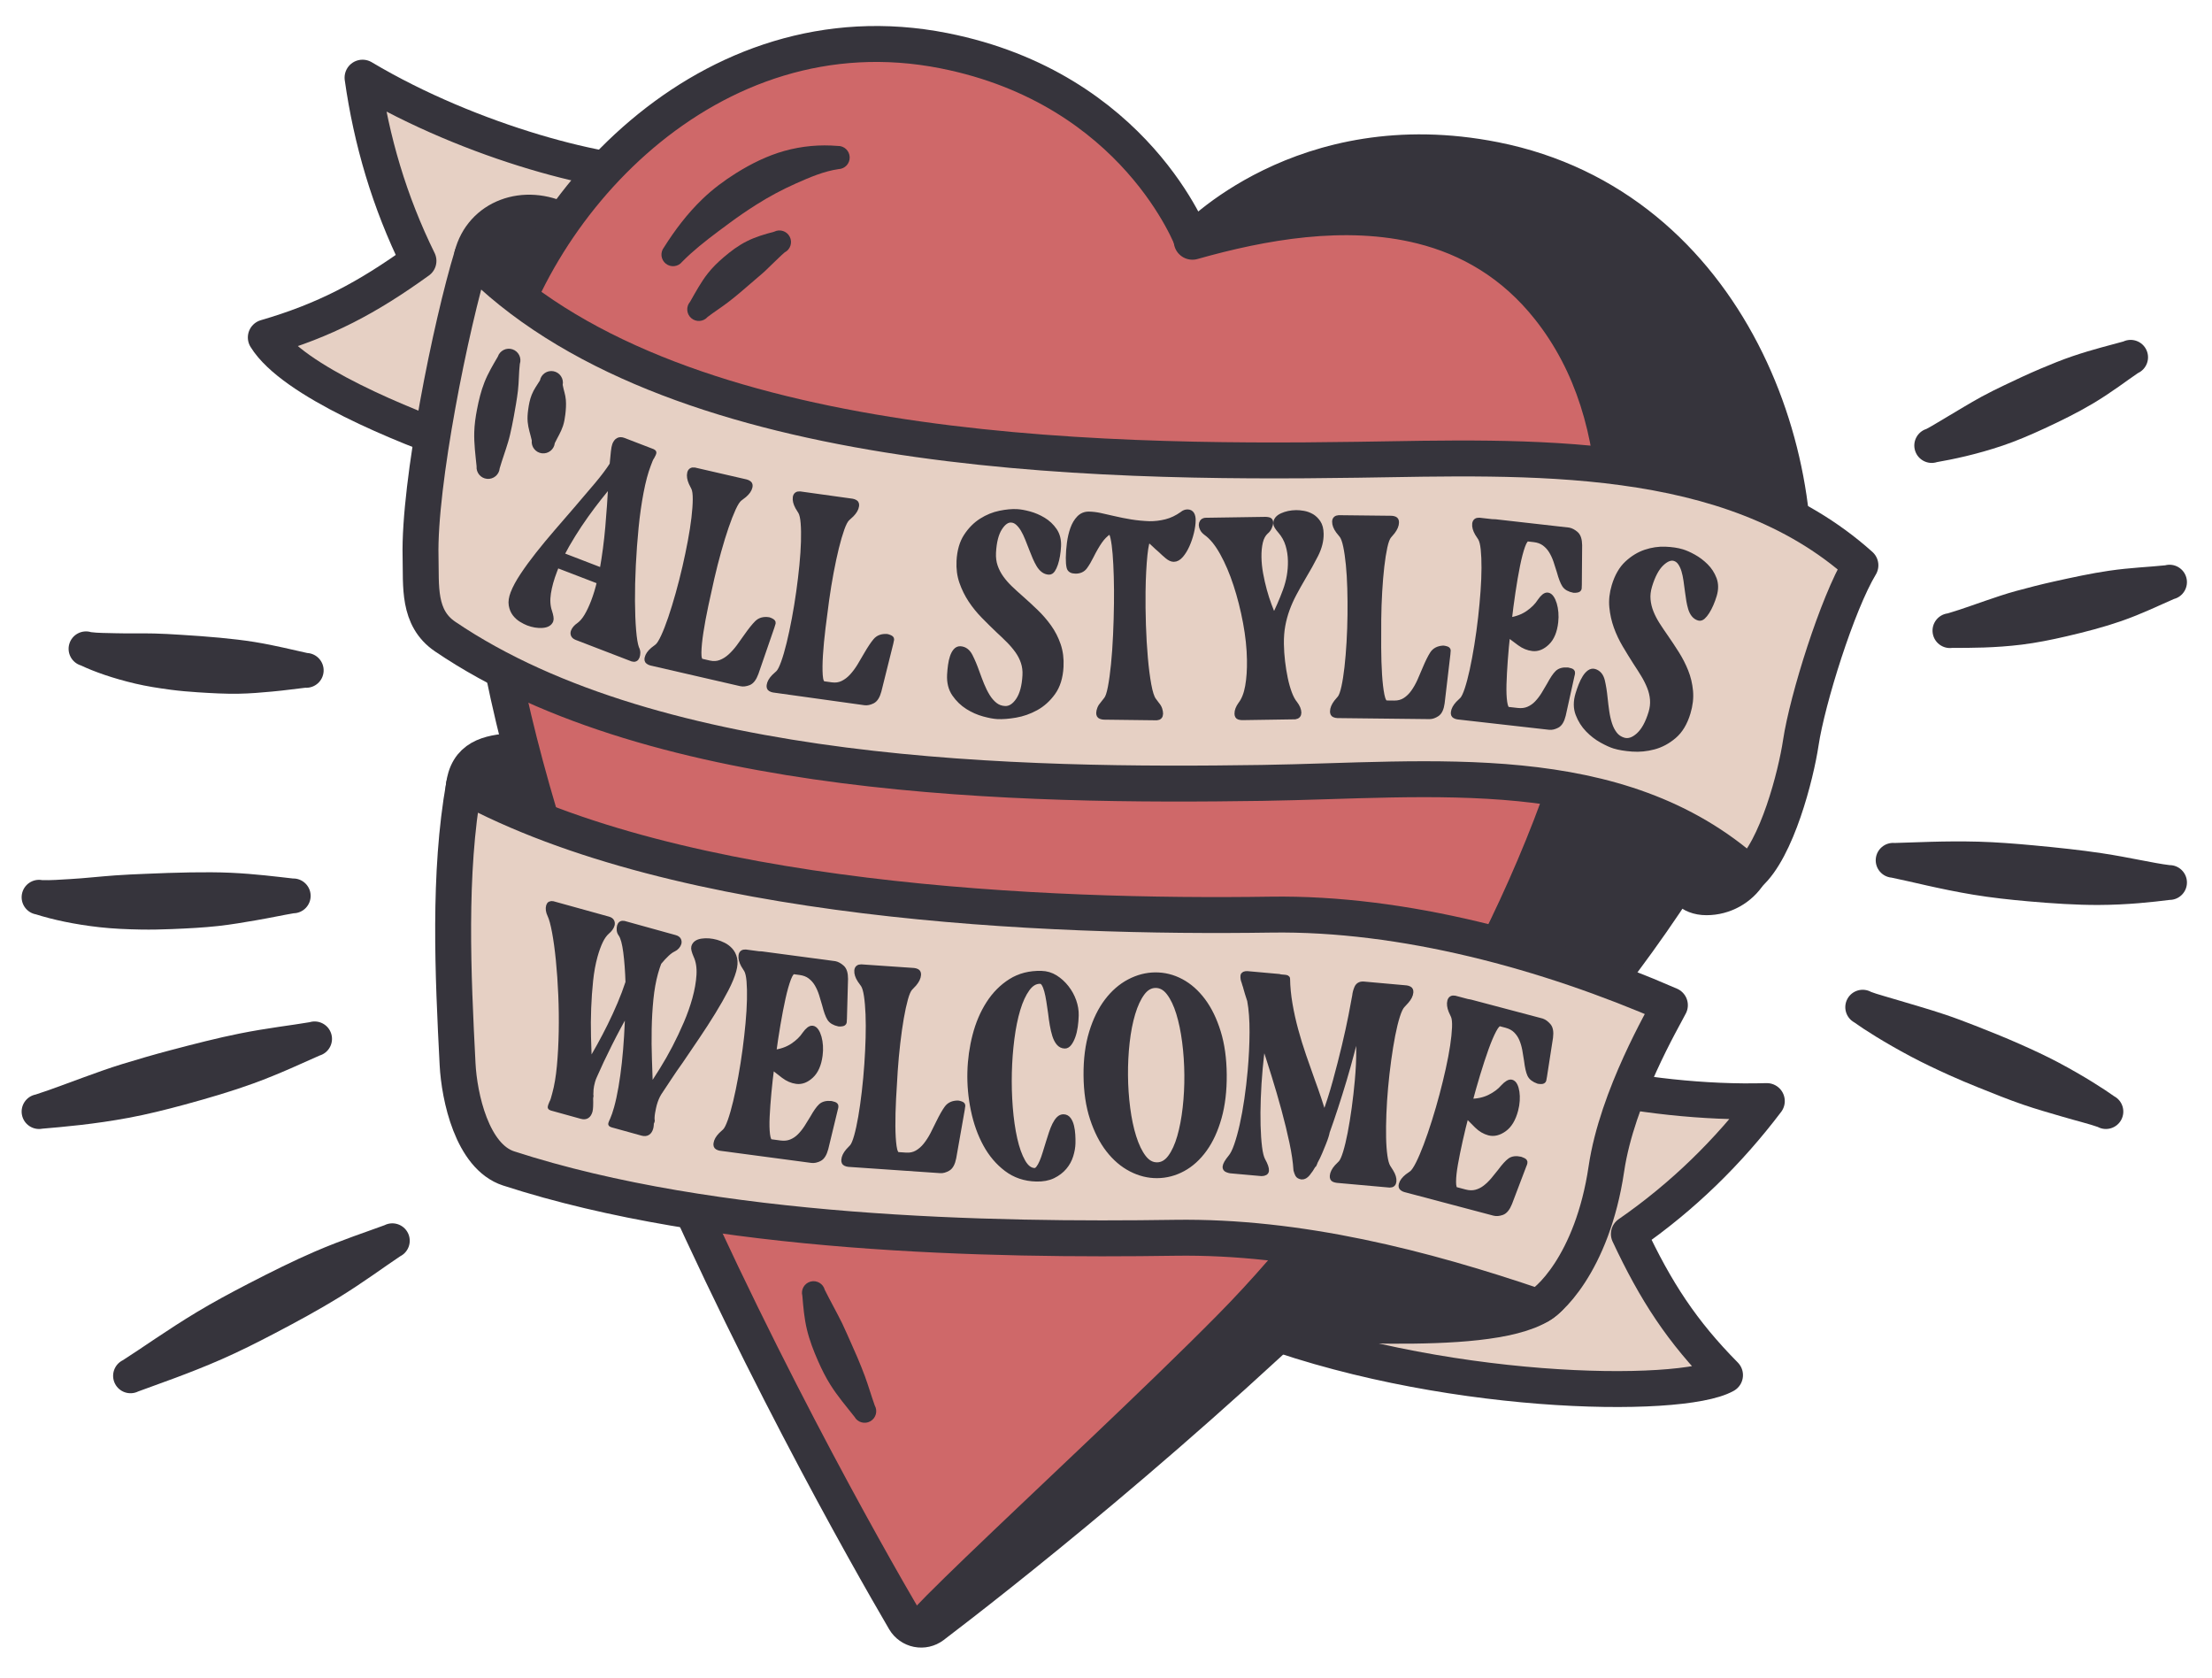 <?xml version="1.0" encoding="UTF-8" standalone="no"?><!DOCTYPE svg PUBLIC "-//W3C//DTD SVG 1.1//EN" "http://www.w3.org/Graphics/SVG/1.1/DTD/svg11.dtd"><svg width="100%" height="100%" viewBox="0 0 513 389" version="1.1" xmlns="http://www.w3.org/2000/svg" xmlns:xlink="http://www.w3.org/1999/xlink" xml:space="preserve" xmlns:serif="http://www.serif.com/" style="fill-rule:evenodd;clip-rule:evenodd;stroke-linecap:round;stroke-linejoin:round;stroke-miterlimit:1.5;"><rect id="ArtBoard3" x="0" y="0" width="512.207" height="388.043" style="fill:none;"/><g id="ArtBoard31" serif:id="ArtBoard3"><path d="M154.69,40.494c-13.368,0.775 -45.282,-7.401 -70.611,-22.487c2.06,14.57 6.213,28.761 12.971,42.481c-11.953,8.615 -21.743,13.778 -35.404,17.754c6.212,10.086 31.837,20.495 46.002,25.401c26.13,9.05 38.489,0.928 58.4,15.854" style="fill:#e6d0c4;stroke:#36343c;stroke-width:8.33px;"/><path d="M337.123,240.601c11.303,7.178 43.165,15.557 72.633,14.695c-8.886,11.728 -19.417,22.108 -31.994,30.809c6.253,13.341 12.297,22.613 22.299,32.732c-10.333,5.791 -66.874,4.971 -111.149,-12.282" style="fill:#e6d0c4;stroke:#36343c;stroke-width:8.33px;"/><path d="M359.355,300.836c-8.897,10.245 -55.311,4.988 -60.711,6.553l-23.035,-24.716l29.672,-10.438l47.15,18.146l6.924,10.455Z" style="fill:#36343c;stroke:#36343c;stroke-width:8.33px;"/><path d="M107.449,183.686c0.06,-1.159 0.201,-2.314 0.538,-3.429c1.738,-5.747 7.559,-5.869 12.589,-6.26l20.881,10.462l-6.967,15.064l-27.041,-15.837Z" style="fill:#36343c;stroke:#36343c;stroke-width:8.33px;"/><path d="M405.64,202.613c-2.061,3.285 -5.8,5.417 -9.874,5.417c-4.074,0 -4.997,-2.69 -6.545,-3.435l1.946,-20.136l14.172,7.494l0.301,10.66Z" style="fill:#36343c;stroke:#36343c;stroke-width:8.33px;"/><path d="M130.509,51.255l4.121,8.072l-10.92,12.12c-0,-0 -14.826,-9.821 -14.241,-12.12c2.279,-8.942 12.191,-12.606 21.04,-8.072Z" style="fill:#36343c;stroke:#36343c;stroke-width:8.33px;"/><path d="M276.543,55.886c0,0 25.5,-27.659 70.083,-18.826c54.707,10.838 75.724,70.98 67.746,111.25c-17.436,88.009 -171.27,208.273 -198.06,228.646c-1.011,0.758 -2.297,1.05 -3.537,0.805c-1.239,-0.246 -2.317,-1.006 -2.963,-2.092c-16.998,-29.049 -113.36,-198.88 -95.924,-286.889c7.978,-40.27 50.337,-87.856 105.044,-77.018c44.583,8.832 57.611,44.124 57.611,44.124Z" style="fill:#cf6869;stroke:#36343c;stroke-width:8.33px;"/><path d="M211.605,377.353c17.257,-11.649 33.034,-25.788 41.999,-31.795c18.602,-12.465 33.459,-27.189 48.689,-43.378c28.181,-29.955 58.03,-59.255 78.955,-94.971c6.394,-10.914 13.714,-21.532 17.156,-33.843c6.105,-21.833 12.057,-48.389 7.646,-71.081c-7.342,-37.771 -44.339,-64.073 -81.511,-63.839c-15.914,0.1 -35.045,12.591 -47.996,17.44c26.994,-7.625 61.362,-11.633 82.812,15.561c44.118,55.933 -15.54,176.616 -74.866,235.942c-23.472,23.473 -65.582,61.239 -72.884,69.964Z" style="fill:#36343c;"/><path d="M209.543,375.627c2.185,-2.636 7.464,-7.878 14.425,-14.577c16.254,-15.645 41.814,-39.374 58.212,-55.97c32.519,-32.829 64.995,-84.493 79.916,-133.317c11.549,-37.79 12.778,-73.88 -6.082,-97.681c-7.683,-9.714 -17.155,-15.09 -27.32,-17.632c-16.673,-4.171 -35.142,-0.877 -50.974,3.603c-2.234,0.632 -4.568,-0.612 -5.291,-2.818c-0.724,-2.206 0.422,-4.59 2.596,-5.404c9.063,-3.398 21.143,-10.524 33.042,-14.561c5.611,-1.903 11.193,-3.135 16.445,-3.166c19.57,-0.113 39.1,6.749 54.673,18.645c15.583,11.903 27.197,28.821 31.044,48.724c1.836,9.524 1.944,19.697 0.969,29.937c-1.411,14.832 -5.084,29.808 -8.819,43.067c-1.468,5.19 -3.578,10.097 -6.031,14.846c-3.521,6.819 -7.75,13.311 -11.647,19.909c-8.548,14.444 -18.528,27.848 -29.281,40.655c-15.955,19.002 -33.603,36.693 -50.647,54.626c-9.298,9.765 -18.457,18.994 -28.38,27.511c-6.613,5.677 -13.562,11.04 -21.114,16.034c-6.672,4.413 -17.129,13.298 -29.16,22.29c-4.18,3.124 -8.546,6.262 -13.009,9.235c-1.111,0.75 -2.605,0.567 -3.502,-0.428c-0.898,-0.995 -0.926,-2.5 -0.065,-3.528Zm40.589,-31.308c0.626,-0.452 1.225,-0.873 1.797,-1.261c7.272,-4.938 13.955,-10.227 20.309,-15.816c9.656,-8.493 18.548,-17.682 27.575,-27.395c16.758,-17.996 34.109,-35.763 49.787,-54.799c10.361,-12.58 19.989,-25.714 28.194,-39.862c3.774,-6.493 7.88,-12.88 11.288,-19.585c2.174,-4.276 4.058,-8.682 5.348,-13.346c3.557,-12.822 7.067,-27.297 8.379,-41.628c0.863,-9.42 0.777,-18.777 -0.938,-27.53c-3.478,-17.795 -13.965,-32.859 -27.92,-43.486c-14.081,-10.722 -31.709,-16.943 -49.384,-16.824c-4.383,0.029 -9.025,1.129 -13.707,2.717c-0.443,0.15 -0.886,0.305 -1.327,0.462c7.195,-0.197 14.37,0.397 21.258,2.134c11.885,2.996 22.948,9.324 31.904,20.712c20.229,25.763 19.824,64.654 7.083,105.328c-15.605,49.817 -49.41,102.307 -82.979,135.559c-10.177,10.055 -23.832,22.738 -36.667,34.62Z" style="fill:#36343c;"/><path d="M405.64,202.613c-30.389,-27.259 -73.645,-21.677 -112.94,-21.089c-55.535,0.833 -140.029,-0.411 -189.462,-33.927c-6.413,-4.348 -5.535,-11.785 -5.703,-18.501c-0.423,-16.886 7.027,-53.747 11.934,-69.769c44.984,46.533 143.347,48.201 205.471,47.27c39.294,-0.589 86.134,-2.786 116.522,24.472c-5.338,8.818 -12.318,31.112 -13.822,41.135c-1.129,7.528 -5.543,24.726 -12,30.409" style="fill:#e6d0c4;stroke:#36343c;stroke-width:8.33px;"/><path d="M117.961,270.913c-8.488,-2.757 -11.45,-16.6 -11.84,-24.166c-1.068,-20.75 -2.169,-44.231 1.486,-64.676c50.237,27.351 135.309,30.77 187.116,29.993c30.709,-0.46 64.082,8.594 92.554,20.997c-1.377,2.769 -12.242,21.126 -14.727,37.932c-3.282,22.201 -13.906,31.372 -16.078,31.973c-26.38,-9.004 -55.27,-16.404 -83.988,-15.974c-42.695,0.64 -106.686,-0.545 -154.523,-16.079Z" style="fill:#e6d0c4;stroke:#36343c;stroke-width:8.33px;"/><g><path d="M134.287,144.954c0.659,-0.48 1.265,-1.185 1.817,-2.117c0.553,-0.931 1.075,-2.035 1.566,-3.313c0.55,-1.429 1.023,-2.995 1.419,-4.698l-9.981,-3.839l-0.52,1.353c-0.709,1.842 -1.189,3.567 -1.441,5.175c-0.251,1.607 -0.163,3.033 0.265,4.277c0.335,1.035 0.438,1.722 0.307,2.06c-0.26,0.677 -0.921,1.048 -1.982,1.115c-1.061,0.066 -2.156,-0.118 -3.284,-0.552c-0.451,-0.173 -0.965,-0.436 -1.542,-0.787c-0.576,-0.351 -1.072,-0.801 -1.487,-1.349c-0.415,-0.548 -0.688,-1.214 -0.818,-1.998c-0.13,-0.783 0.008,-1.701 0.413,-2.754c0.462,-1.203 1.207,-2.578 2.234,-4.125c1.026,-1.547 2.213,-3.173 3.559,-4.877c1.346,-1.705 2.797,-3.456 4.351,-5.253c1.555,-1.797 3.072,-3.555 4.553,-5.272c1.709,-1.975 3.302,-3.844 4.778,-5.606c1.477,-1.763 2.647,-3.319 3.512,-4.67c0.104,-1.168 0.199,-2.145 0.286,-2.932c0.087,-0.786 0.188,-1.33 0.304,-1.631c0.405,-1.052 1.077,-1.398 2.017,-1.036l6.767,2.603c0.188,0.072 0.26,0.165 0.217,0.277c-0.029,0.076 -0.073,0.188 -0.131,0.339c-0.057,0.15 -0.141,0.312 -0.251,0.486c-0.191,0.271 -0.344,0.558 -0.46,0.858c-0.116,0.301 -0.253,0.658 -0.412,1.072c-0.651,1.691 -1.219,3.814 -1.705,6.367c-0.486,2.554 -0.871,5.265 -1.155,8.133c-0.283,2.869 -0.499,5.785 -0.647,8.749c-0.147,2.964 -0.213,5.744 -0.198,8.34c0.016,2.595 0.104,4.862 0.265,6.801c0.16,1.939 0.388,3.31 0.683,4.114c0.199,0.379 0.297,0.741 0.294,1.085c-0.003,0.344 -0.055,0.648 -0.156,0.911c-0.188,0.488 -0.533,0.657 -1.037,0.507l-12.912,-4.967c-0.414,-0.159 -0.669,-0.366 -0.766,-0.619c-0.097,-0.253 -0.095,-0.511 0.007,-0.774c0.202,-0.526 0.626,-1.01 1.271,-1.453Zm5.375,-12.626c0.599,-3.352 1.046,-6.73 1.341,-10.133c0.295,-3.404 0.532,-6.797 0.712,-10.181c-0.862,1.007 -1.797,2.147 -2.805,3.42c-1.008,1.274 -2.026,2.63 -3.054,4.069c-1.028,1.439 -2.023,2.933 -2.986,4.483c-0.963,1.55 -1.857,3.116 -2.681,4.697l9.473,3.645Z" style="fill:#36343c;fill-rule:nonzero;stroke:#36343c;stroke-width:1.25px;stroke-linecap:butt;stroke-miterlimit:2;"/><path d="M150.979,153.691c-0.196,-0.045 -0.41,-0.146 -0.643,-0.303c-0.232,-0.157 -0.304,-0.431 -0.213,-0.824c0.144,-0.628 0.577,-1.252 1.299,-1.871l1.054,-0.811c0.414,-0.359 0.888,-1.118 1.423,-2.276c0.536,-1.158 1.09,-2.58 1.665,-4.267c0.574,-1.686 1.15,-3.558 1.727,-5.616c0.577,-2.058 1.109,-4.146 1.598,-6.266c0.46,-2.002 0.875,-3.983 1.244,-5.944c0.369,-1.961 0.65,-3.766 0.844,-5.416c0.194,-1.65 0.297,-3.084 0.308,-4.3c0.012,-1.217 -0.105,-2.101 -0.35,-2.654l-0.593,-1.19c-0.378,-0.873 -0.495,-1.623 -0.35,-2.251c0.126,-0.549 0.488,-0.776 1.086,-0.68l11.952,2.752c0.196,0.045 0.411,0.147 0.643,0.303c0.233,0.157 0.304,0.432 0.214,0.824c-0.145,0.628 -0.578,1.252 -1.299,1.871l-1.055,0.811c-0.453,0.351 -0.949,1.115 -1.489,2.293c-0.539,1.177 -1.094,2.599 -1.664,4.266c-0.57,1.667 -1.143,3.529 -1.72,5.587c-0.577,2.057 -1.11,4.146 -1.598,6.266c-0.461,2.001 -0.929,4.126 -1.405,6.372c-0.476,2.246 -0.858,4.308 -1.145,6.184c-0.287,1.876 -0.444,3.452 -0.469,4.728c-0.025,1.275 0.198,1.967 0.669,2.076l1.767,0.407c0.942,0.216 1.82,0.171 2.635,-0.138c0.815,-0.308 1.576,-0.784 2.282,-1.427c0.706,-0.644 1.373,-1.389 2.002,-2.236c0.629,-0.847 1.224,-1.681 1.786,-2.503c0.923,-1.317 1.72,-2.311 2.391,-2.983c0.672,-0.672 1.566,-0.921 2.683,-0.746l0.059,0.013c0.118,0.027 0.315,0.114 0.591,0.26c0.276,0.147 0.396,0.298 0.36,0.455c-0.018,0.079 -0.055,0.194 -0.11,0.347c-0.056,0.152 -0.102,0.307 -0.138,0.464l-3.726,10.798c-0.447,1.22 -1.009,1.958 -1.688,2.215c-0.68,0.257 -1.274,0.327 -1.785,0.209l-20.842,-4.799Z" style="fill:#36343c;fill-rule:nonzero;stroke:#36343c;stroke-width:1.25px;stroke-linecap:butt;stroke-miterlimit:2;"/><path d="M179.376,159.944c-0.2,-0.027 -0.422,-0.109 -0.668,-0.245c-0.245,-0.136 -0.34,-0.403 -0.285,-0.802c0.089,-0.639 0.466,-1.298 1.13,-1.978l0.979,-0.901c0.38,-0.394 0.786,-1.192 1.217,-2.392c0.432,-1.201 0.859,-2.666 1.283,-4.397c0.424,-1.73 0.833,-3.645 1.227,-5.746c0.394,-2.1 0.741,-4.228 1.04,-6.382c0.284,-2.034 0.523,-4.045 0.718,-6.03c0.195,-1.986 0.316,-3.81 0.364,-5.47c0.048,-1.661 0.025,-3.098 -0.071,-4.31c-0.095,-1.213 -0.289,-2.084 -0.582,-2.613l-0.696,-1.134c-0.453,-0.835 -0.635,-1.572 -0.546,-2.211c0.077,-0.558 0.418,-0.816 1.022,-0.772l12.148,1.69c0.199,0.028 0.422,0.11 0.667,0.245c0.246,0.136 0.34,0.404 0.285,0.803c-0.089,0.638 -0.465,1.297 -1.129,1.977l-0.98,0.901c-0.42,0.389 -0.847,1.194 -1.281,2.414c-0.434,1.221 -0.862,2.686 -1.283,4.397c-0.421,1.71 -0.828,3.615 -1.222,5.716c-0.394,2.1 -0.741,4.228 -1.041,6.382c-0.283,2.034 -0.563,4.191 -0.839,6.471c-0.277,2.279 -0.476,4.366 -0.597,6.261c-0.122,1.894 -0.139,3.478 -0.051,4.751c0.087,1.272 0.37,1.942 0.849,2.009l1.795,0.25c0.957,0.133 1.828,0.01 2.613,-0.369c0.785,-0.379 1.5,-0.919 2.147,-1.622c0.647,-0.703 1.246,-1.504 1.799,-2.404c0.552,-0.899 1.071,-1.782 1.558,-2.65c0.804,-1.393 1.51,-2.453 2.12,-3.182c0.61,-0.728 1.479,-1.054 2.607,-0.979l0.06,0.009c0.119,0.016 0.323,0.085 0.611,0.207c0.288,0.121 0.421,0.262 0.399,0.421c-0.011,0.08 -0.038,0.198 -0.08,0.355c-0.042,0.157 -0.074,0.315 -0.096,0.475l-2.763,11.083c-0.337,1.254 -0.832,2.039 -1.486,2.355c-0.654,0.316 -1.24,0.437 -1.759,0.365l-21.183,-2.948Z" style="fill:#36343c;fill-rule:nonzero;stroke:#36343c;stroke-width:1.25px;stroke-linecap:butt;stroke-miterlimit:2;"/><path d="M231.315,166.103c-0.804,-0.042 -1.853,-0.239 -3.145,-0.59c-1.292,-0.351 -2.533,-0.901 -3.724,-1.65c-1.19,-0.749 -2.207,-1.73 -3.05,-2.945c-0.843,-1.214 -1.218,-2.706 -1.124,-4.476c0.039,-0.724 0.107,-1.447 0.206,-2.167c0.099,-0.721 0.244,-1.369 0.436,-1.944c0.192,-0.574 0.438,-1.035 0.739,-1.382c0.301,-0.347 0.652,-0.51 1.055,-0.489c0.965,0.052 1.721,0.616 2.269,1.694c0.548,1.078 1.067,2.315 1.558,3.713c0.351,0.986 0.722,1.964 1.114,2.933c0.393,0.968 0.839,1.859 1.341,2.673c0.501,0.813 1.081,1.479 1.739,1.998c0.658,0.519 1.43,0.802 2.315,0.849c1.166,0.062 2.208,-0.579 3.127,-1.922c0.918,-1.342 1.444,-3.281 1.579,-5.815c0.058,-1.086 -0.07,-2.101 -0.383,-3.045c-0.313,-0.944 -0.77,-1.836 -1.37,-2.675c-0.601,-0.838 -1.285,-1.641 -2.051,-2.407c-0.766,-0.767 -1.591,-1.557 -2.475,-2.37c-1.075,-1.026 -2.177,-2.113 -3.306,-3.262c-1.129,-1.149 -2.123,-2.371 -2.982,-3.667c-0.859,-1.296 -1.551,-2.694 -2.076,-4.194c-0.526,-1.5 -0.741,-3.135 -0.647,-4.905c0.124,-2.333 0.679,-4.249 1.666,-5.75c0.988,-1.5 2.159,-2.678 3.516,-3.534c1.356,-0.856 2.778,-1.436 4.267,-1.74c1.488,-0.304 2.795,-0.426 3.921,-0.366c0.805,0.042 1.764,0.214 2.877,0.515c1.113,0.302 2.188,0.762 3.224,1.382c1.036,0.619 1.9,1.432 2.593,2.436c0.693,1.005 1.001,2.232 0.924,3.68c-0.038,0.724 -0.116,1.435 -0.234,2.135c-0.118,0.7 -0.273,1.337 -0.465,1.911c-0.191,0.575 -0.408,1.037 -0.648,1.388c-0.241,0.35 -0.522,0.517 -0.843,0.499c-0.483,-0.025 -0.918,-0.189 -1.305,-0.492c-0.388,-0.303 -0.729,-0.705 -1.025,-1.204c-0.297,-0.5 -0.579,-1.06 -0.849,-1.679c-0.27,-0.619 -0.528,-1.258 -0.776,-1.917c-0.319,-0.823 -0.639,-1.637 -0.959,-2.44c-0.32,-0.804 -0.666,-1.518 -1.036,-2.143c-0.37,-0.624 -0.786,-1.141 -1.249,-1.548c-0.462,-0.408 -0.975,-0.627 -1.538,-0.657c-0.965,-0.051 -1.866,0.577 -2.701,1.884c-0.836,1.306 -1.32,3.207 -1.453,5.7c-0.061,1.167 0.074,2.233 0.405,3.198c0.332,0.966 0.799,1.868 1.4,2.706c0.6,0.839 1.304,1.643 2.11,2.412c0.806,0.768 1.653,1.539 2.539,2.312c1.118,0.987 2.242,2.025 3.374,3.114c1.132,1.089 2.149,2.262 3.05,3.52c0.902,1.258 1.614,2.647 2.139,4.167c0.524,1.52 0.737,3.205 0.639,5.055c-0.13,2.454 -0.751,4.448 -1.861,5.982c-1.11,1.534 -2.423,2.715 -3.939,3.542c-1.516,0.827 -3.088,1.379 -4.716,1.655c-1.628,0.277 -3.025,0.384 -4.192,0.322Z" style="fill:#36343c;fill-rule:nonzero;stroke:#36343c;stroke-width:1.25px;stroke-linecap:butt;stroke-miterlimit:2;"/><path d="M249.398,132.377c-0.806,-0.01 -1.275,-0.288 -1.41,-0.833c-0.134,-0.546 -0.196,-1.282 -0.184,-2.208c0.013,-1.087 0.098,-2.224 0.253,-3.411c0.156,-1.186 0.411,-2.281 0.765,-3.283c0.355,-1.003 0.839,-1.823 1.451,-2.46c0.612,-0.637 1.361,-0.95 2.247,-0.939c0.805,0.01 1.67,0.111 2.594,0.304c0.924,0.192 1.908,0.416 2.952,0.67c1.446,0.34 2.843,0.619 4.189,0.837c1.347,0.218 2.786,0.357 4.315,0.416c1.289,0.016 2.58,-0.14 3.873,-0.466c1.293,-0.327 2.549,-0.926 3.768,-1.797c0.367,-0.318 0.771,-0.474 1.215,-0.468c0.443,0.005 0.763,0.18 0.96,0.525c0.197,0.345 0.292,0.799 0.285,1.363c-0.01,0.846 -0.143,1.791 -0.397,2.835c-0.255,1.044 -0.589,2.027 -1.003,2.948c-0.414,0.922 -0.887,1.691 -1.418,2.309c-0.531,0.618 -1.079,0.923 -1.643,0.916c-0.443,-0.005 -0.923,-0.222 -1.442,-0.652c-0.518,-0.429 -1.096,-0.95 -1.733,-1.562c-0.438,-0.368 -0.867,-0.755 -1.285,-1.163c-0.418,-0.408 -0.866,-0.797 -1.345,-1.165c-0.202,0.038 -0.377,0.368 -0.526,0.991c-0.148,0.622 -0.279,1.476 -0.394,2.563c-0.114,1.086 -0.21,2.364 -0.288,3.833c-0.079,1.469 -0.128,3.029 -0.148,4.681c-0.03,2.456 -0.002,5.035 0.086,7.735c0.088,2.7 0.238,5.249 0.45,7.648c0.212,2.4 0.479,4.477 0.8,6.234c0.321,1.756 0.699,2.939 1.134,3.548l0.773,1.037c0.318,0.366 0.535,0.742 0.651,1.126c0.116,0.384 0.172,0.717 0.169,0.999c-0.007,0.563 -0.293,0.862 -0.857,0.895l-12.264,-0.15c-0.201,-0.002 -0.442,-0.056 -0.723,-0.16c-0.28,-0.104 -0.418,-0.358 -0.413,-0.76c0.003,-0.282 0.078,-0.614 0.223,-0.994c0.146,-0.381 0.382,-0.751 0.709,-1.11l0.798,-1.017c0.368,-0.439 0.692,-1.391 0.971,-2.858c0.28,-1.467 0.523,-3.236 0.73,-5.308c0.207,-2.072 0.365,-4.336 0.476,-6.792c0.111,-2.455 0.181,-4.892 0.211,-7.308c0.026,-2.175 0.012,-4.25 -0.045,-6.224c-0.056,-1.974 -0.145,-3.728 -0.268,-5.26c-0.122,-1.532 -0.288,-2.773 -0.498,-3.722c-0.21,-0.949 -0.455,-1.446 -0.737,-1.489c-0.04,0.039 -0.071,0.059 -0.091,0.059c-0.02,-0 -0.051,0.019 -0.091,0.059l-0.121,-0.001c-0.772,0.514 -1.476,1.23 -2.111,2.149c-0.636,0.919 -1.305,2.079 -2.007,3.48c-0.454,0.921 -0.927,1.721 -1.419,2.399c-0.491,0.679 -1.221,1.012 -2.187,1.001Z" style="fill:#36343c;fill-rule:nonzero;stroke:#36343c;stroke-width:1.25px;stroke-linecap:butt;stroke-miterlimit:2;"/><path d="M295.35,143.332c1.016,-1.989 1.941,-4.108 2.773,-6.357c0.831,-2.248 1.229,-4.54 1.194,-6.876c-0.021,-1.329 -0.211,-2.585 -0.571,-3.768c-0.361,-1.182 -0.951,-2.251 -1.772,-3.205c-0.696,-0.795 -1.048,-1.374 -1.053,-1.736c-0.012,-0.766 0.462,-1.367 1.422,-1.805c0.96,-0.437 2.045,-0.665 3.253,-0.684c0.483,-0.007 1.048,0.045 1.694,0.156c0.646,0.111 1.264,0.333 1.853,0.666c0.589,0.334 1.1,0.819 1.533,1.457c0.433,0.638 0.657,1.501 0.674,2.588c0.024,1.571 -0.384,3.188 -1.225,4.853c-0.841,1.664 -1.811,3.411 -2.911,5.241c-0.785,1.341 -1.491,2.6 -2.118,3.778c-0.626,1.178 -1.162,2.374 -1.606,3.59c-0.445,1.215 -0.788,2.479 -1.03,3.792c-0.242,1.313 -0.351,2.755 -0.327,4.325c0.021,1.329 0.112,2.677 0.274,4.044c0.161,1.368 0.373,2.674 0.633,3.918c0.261,1.245 0.581,2.378 0.959,3.4c0.378,1.021 0.813,1.83 1.306,2.427c0.575,0.756 0.868,1.457 0.878,2.101c0.008,0.524 -0.27,0.83 -0.832,0.919l-12.263,0.188c-0.202,0.003 -0.444,-0.034 -0.727,-0.11c-0.283,-0.076 -0.428,-0.336 -0.435,-0.779c-0.01,-0.644 0.261,-1.353 0.813,-2.127c0.791,-1.019 1.343,-2.418 1.658,-4.195c0.316,-1.777 0.456,-3.813 0.421,-6.109c-0.042,-2.739 -0.348,-5.634 -0.918,-8.687c-0.571,-3.053 -1.31,-5.972 -2.219,-8.758c-0.908,-2.786 -1.963,-5.257 -3.164,-7.414c-1.202,-2.157 -2.474,-3.708 -3.818,-4.655c-0.367,-0.276 -0.633,-0.574 -0.799,-0.894c-0.166,-0.319 -0.251,-0.62 -0.255,-0.902c-0.004,-0.242 0.063,-0.464 0.201,-0.668c0.138,-0.203 0.367,-0.328 0.689,-0.373l13.955,-0.213c0.161,-0.003 0.393,0.024 0.696,0.08c0.303,0.056 0.457,0.245 0.462,0.567c0.004,0.322 -0.091,0.696 -0.285,1.122c-0.195,0.426 -0.452,0.762 -0.771,1.009c-0.635,0.574 -1.076,1.376 -1.322,2.407c-0.246,1.031 -0.359,2.211 -0.339,3.54c0.019,1.248 0.149,2.535 0.391,3.861c0.242,1.326 0.534,2.61 0.875,3.854c0.341,1.243 0.711,2.396 1.11,3.457c0.399,1.061 0.745,1.952 1.038,2.673l0.005,0.302Z" style="fill:#36343c;fill-rule:nonzero;stroke:#36343c;stroke-width:1.25px;stroke-linecap:butt;stroke-miterlimit:2;"/><path d="M310.154,165.868c-0.201,-0.002 -0.432,-0.055 -0.693,-0.159c-0.26,-0.103 -0.388,-0.357 -0.384,-0.759c0.007,-0.645 0.297,-1.346 0.87,-2.105l0.857,-1.018c0.327,-0.439 0.629,-1.282 0.904,-2.527c0.276,-1.246 0.515,-2.754 0.716,-4.524c0.201,-1.77 0.364,-3.722 0.488,-5.855c0.125,-2.134 0.199,-4.288 0.224,-6.463c0.023,-2.054 0.005,-4.078 -0.053,-6.073c-0.058,-1.994 -0.169,-3.818 -0.331,-5.471c-0.163,-1.654 -0.369,-3.076 -0.617,-4.267c-0.249,-1.191 -0.551,-2.03 -0.908,-2.518l-0.835,-1.036c-0.555,-0.772 -0.829,-1.48 -0.822,-2.124c0.006,-0.564 0.312,-0.862 0.917,-0.896l12.263,0.137c0.202,0.003 0.433,0.056 0.693,0.159c0.261,0.104 0.389,0.357 0.385,0.76c-0.008,0.644 -0.297,1.346 -0.87,2.105l-0.857,1.017c-0.368,0.439 -0.689,1.292 -0.965,2.557c-0.276,1.266 -0.515,2.774 -0.716,4.524c-0.201,1.75 -0.363,3.692 -0.488,5.825c-0.125,2.133 -0.199,4.288 -0.223,6.463c-0.023,2.054 -0.028,4.229 -0.013,6.525c0.014,2.296 0.082,4.391 0.201,6.286c0.12,1.894 0.304,3.467 0.552,4.719c0.247,1.251 0.613,1.88 1.096,1.885l1.813,0.02c0.966,0.011 1.815,-0.221 2.545,-0.696c0.731,-0.475 1.372,-1.103 1.924,-1.882c0.553,-0.779 1.046,-1.65 1.48,-2.612c0.434,-0.961 0.837,-1.903 1.21,-2.826c0.621,-1.483 1.187,-2.625 1.7,-3.425c0.512,-0.799 1.333,-1.233 2.461,-1.301l0.061,0c0.121,0.002 0.332,0.044 0.633,0.128c0.301,0.084 0.451,0.207 0.449,0.368c-0.001,0.08 -0.013,0.201 -0.035,0.362c-0.022,0.161 -0.033,0.322 -0.035,0.483l-1.336,11.344c-0.175,1.287 -0.567,2.129 -1.176,2.525c-0.609,0.396 -1.175,0.591 -1.698,0.585l-21.387,-0.24Z" style="fill:#36343c;fill-rule:nonzero;stroke:#36343c;stroke-width:1.25px;stroke-linecap:butt;stroke-miterlimit:2;"/><path d="M338.085,166.184c-0.2,-0.023 -0.424,-0.099 -0.673,-0.228c-0.249,-0.13 -0.351,-0.395 -0.305,-0.795c0.072,-0.64 0.431,-1.309 1.078,-2.006l0.956,-0.926c0.37,-0.404 0.755,-1.211 1.156,-2.422c0.4,-1.212 0.79,-2.688 1.17,-4.428c0.379,-1.741 0.739,-3.666 1.079,-5.776c0.34,-2.11 0.632,-4.245 0.877,-6.406c0.231,-2.042 0.418,-4.057 0.563,-6.047c0.144,-1.991 0.219,-3.816 0.224,-5.478c0.006,-1.661 -0.055,-3.097 -0.181,-4.307c-0.127,-1.21 -0.343,-2.075 -0.649,-2.596l-0.725,-1.116c-0.474,-0.824 -0.675,-1.556 -0.602,-2.196c0.063,-0.561 0.397,-0.827 1.002,-0.799l3.002,0.34c0.08,0.009 0.181,0.01 0.303,0.004c0.123,-0.007 0.264,-0.001 0.424,0.017l17.049,1.93c0.516,0.099 1.052,0.382 1.607,0.85c0.555,0.469 0.842,1.332 0.862,2.591l-0.072,9.234c-0.019,0.16 -0.026,0.311 -0.021,0.453c0.004,0.143 0.001,0.254 -0.008,0.334c-0.022,0.2 -0.188,0.323 -0.498,0.369c-0.309,0.046 -0.523,0.062 -0.643,0.049l-0.061,-0.007c-1.031,-0.198 -1.745,-0.603 -2.142,-1.215c-0.397,-0.613 -0.796,-1.651 -1.198,-3.115c-0.234,-0.797 -0.496,-1.617 -0.786,-2.46c-0.289,-0.844 -0.648,-1.614 -1.076,-2.311c-0.428,-0.697 -0.969,-1.285 -1.624,-1.765c-0.655,-0.479 -1.463,-0.773 -2.424,-0.882l-1.38,-0.156c-0.441,-0.05 -0.869,0.509 -1.285,1.678c-0.416,1.169 -0.809,2.675 -1.18,4.518c-0.371,1.843 -0.724,3.891 -1.06,6.143c-0.336,2.252 -0.624,4.439 -0.864,6.56c1.731,-0.25 3.201,-0.793 4.41,-1.629c1.21,-0.836 2.135,-1.765 2.778,-2.787c0.678,-0.977 1.257,-1.438 1.738,-1.384c0.32,0.036 0.611,0.242 0.872,0.616c0.262,0.374 0.481,0.855 0.658,1.442c0.177,0.588 0.295,1.24 0.356,1.956c0.061,0.716 0.048,1.454 -0.038,2.215c-0.24,2.121 -0.895,3.699 -1.964,4.733c-1.07,1.034 -2.185,1.486 -3.346,1.354c-1.04,-0.118 -2.038,-0.524 -2.993,-1.22c-0.955,-0.696 -1.898,-1.401 -2.831,-2.114c-0.222,1.961 -0.409,3.977 -0.563,6.047c-0.153,2.07 -0.253,3.943 -0.301,5.62c-0.048,1.677 0.008,3.062 0.168,4.154c0.16,1.092 0.44,1.661 0.841,1.706l2.161,0.245c0.96,0.109 1.813,0.002 2.559,-0.319c0.746,-0.321 1.406,-0.783 1.981,-1.387c0.575,-0.603 1.098,-1.284 1.569,-2.041c0.471,-0.758 0.909,-1.499 1.315,-2.223c0.719,-1.337 1.34,-2.26 1.864,-2.768c0.524,-0.508 1.308,-0.724 2.353,-0.646l0.06,0.007c0.12,0.013 0.327,0.067 0.62,0.161c0.294,0.094 0.429,0.241 0.407,0.441c-0.009,0.08 -0.022,0.191 -0.038,0.331c-0.016,0.14 -0.053,0.288 -0.111,0.443l-1.993,9.016c-0.305,1.263 -0.78,2.06 -1.426,2.393c-0.646,0.332 -1.229,0.469 -1.749,0.41l-21.252,-2.405Z" style="fill:#36343c;fill-rule:nonzero;stroke:#36343c;stroke-width:1.25px;stroke-linecap:butt;stroke-miterlimit:2;"/><path d="M374.417,172.956c-0.771,-0.233 -1.742,-0.674 -2.914,-1.322c-1.171,-0.649 -2.246,-1.478 -3.224,-2.489c-0.978,-1.011 -1.732,-2.206 -2.262,-3.586c-0.53,-1.38 -0.538,-2.919 -0.026,-4.615c0.21,-0.694 0.448,-1.38 0.716,-2.056c0.267,-0.677 0.562,-1.271 0.886,-1.784c0.323,-0.512 0.672,-0.901 1.046,-1.167c0.375,-0.265 0.755,-0.34 1.141,-0.223c0.925,0.279 1.526,1.008 1.801,2.185c0.276,1.177 0.485,2.503 0.629,3.977c0.106,1.041 0.234,2.079 0.385,3.114c0.15,1.034 0.372,2.005 0.666,2.915c0.293,0.909 0.698,1.694 1.213,2.354c0.516,0.661 1.198,1.119 2.046,1.376c1.119,0.337 2.283,-0.037 3.495,-1.122c1.211,-1.086 2.184,-2.843 2.918,-5.272c0.314,-1.041 0.432,-2.058 0.353,-3.049c-0.079,-0.992 -0.311,-1.967 -0.695,-2.924c-0.384,-0.958 -0.857,-1.9 -1.418,-2.827c-0.562,-0.927 -1.175,-1.89 -1.841,-2.891c-0.8,-1.251 -1.611,-2.569 -2.434,-3.954c-0.823,-1.385 -1.498,-2.809 -2.024,-4.272c-0.525,-1.463 -0.865,-2.985 -1.018,-4.567c-0.153,-1.582 0.026,-3.222 0.539,-4.918c0.675,-2.237 1.671,-3.966 2.987,-5.188c1.316,-1.223 2.734,-2.088 4.255,-2.596c1.521,-0.509 3.041,-0.733 4.559,-0.675c1.518,0.059 2.816,0.252 3.896,0.578c0.771,0.233 1.662,0.628 2.671,1.185c1.01,0.558 1.944,1.261 2.803,2.109c0.859,0.849 1.505,1.843 1.939,2.984c0.434,1.141 0.441,2.405 0.022,3.793c-0.21,0.694 -0.455,1.367 -0.736,2.019c-0.281,0.651 -0.583,1.233 -0.906,1.746c-0.323,0.512 -0.643,0.91 -0.96,1.193c-0.317,0.283 -0.63,0.378 -0.938,0.284c-0.463,-0.139 -0.846,-0.402 -1.15,-0.789c-0.305,-0.386 -0.541,-0.857 -0.71,-1.413c-0.168,-0.556 -0.31,-1.167 -0.424,-1.833c-0.115,-0.665 -0.214,-1.347 -0.297,-2.046c-0.114,-0.876 -0.231,-1.742 -0.351,-2.599c-0.12,-0.856 -0.286,-1.632 -0.497,-2.327c-0.21,-0.695 -0.492,-1.295 -0.844,-1.801c-0.352,-0.506 -0.798,-0.841 -1.338,-1.004c-0.925,-0.279 -1.949,0.116 -3.072,1.186c-1.123,1.071 -2.045,2.801 -2.767,5.192c-0.338,1.118 -0.46,2.185 -0.368,3.202c0.093,1.017 0.331,2.004 0.715,2.961c0.384,0.958 0.876,1.906 1.476,2.845c0.6,0.938 1.239,1.888 1.916,2.85c0.85,1.225 1.696,2.501 2.536,3.827c0.84,1.327 1.549,2.709 2.125,4.145c0.576,1.436 0.937,2.955 1.085,4.556c0.147,1.602 -0.047,3.289 -0.583,5.063c-0.71,2.352 -1.787,4.141 -3.23,5.367c-1.443,1.226 -3,2.06 -4.669,2.502c-1.67,0.443 -3.328,0.605 -4.975,0.486c-1.647,-0.119 -3.03,-0.347 -4.148,-0.685Z" style="fill:#36343c;fill-rule:nonzero;stroke:#36343c;stroke-width:1.25px;stroke-linecap:butt;stroke-miterlimit:2;"/></g><g><path d="M140.796,216.001c-0.61,0.541 -1.142,1.293 -1.596,2.254c-0.454,0.96 -0.864,2.101 -1.23,3.42c-0.473,1.708 -0.818,3.598 -1.037,5.669c-0.218,2.071 -0.37,4.202 -0.454,6.394c-0.085,2.192 -0.099,4.392 -0.042,6.602c0.056,2.21 0.123,4.308 0.2,6.293c0.765,-1.251 1.564,-2.628 2.398,-4.131c0.835,-1.504 1.656,-3.073 2.464,-4.709c0.809,-1.636 1.574,-3.305 2.296,-5.007c0.722,-1.701 1.353,-3.376 1.893,-5.023c-0.088,-2.7 -0.264,-5.047 -0.526,-7.042c-0.262,-1.995 -0.629,-3.351 -1.099,-4.066c-0.246,-0.319 -0.385,-0.65 -0.415,-0.993c-0.03,-0.342 -0.008,-0.65 0.067,-0.921c0.14,-0.505 0.468,-0.707 0.983,-0.606l11.82,3.274c0.427,0.118 0.7,0.298 0.821,0.541c0.121,0.242 0.144,0.499 0.069,0.771c-0.065,0.233 -0.205,0.476 -0.422,0.73c-0.216,0.253 -0.492,0.459 -0.829,0.616c-0.86,0.389 -1.98,1.416 -3.361,3.082c-0.146,0.377 -0.285,0.767 -0.418,1.169c-0.132,0.402 -0.257,0.817 -0.376,1.244c-0.505,1.824 -0.869,3.855 -1.091,6.092c-0.223,2.237 -0.356,4.53 -0.401,6.879c-0.045,2.349 -0.026,4.695 0.057,7.037c0.083,2.343 0.157,4.526 0.223,6.551c0.018,0.088 0.015,0.171 -0.006,0.249c0.853,-1.269 1.786,-2.713 2.799,-4.334c1.013,-1.621 1.99,-3.336 2.929,-5.145c0.94,-1.808 1.823,-3.674 2.648,-5.598c0.825,-1.924 1.496,-3.817 2.012,-5.681c0.549,-1.979 0.874,-3.833 0.976,-5.56c0.102,-1.727 -0.134,-3.213 -0.708,-4.459c-0.434,-0.998 -0.603,-1.671 -0.506,-2.021c0.204,-0.737 0.828,-1.181 1.873,-1.33c1.044,-0.15 2.149,-0.063 3.313,0.259c0.505,0.14 1.052,0.354 1.64,0.643c0.589,0.288 1.117,0.685 1.583,1.19c0.466,0.505 0.792,1.139 0.978,1.901c0.186,0.762 0.123,1.706 -0.189,2.831c-0.344,1.243 -0.942,2.686 -1.795,4.331c-0.852,1.644 -1.849,3.395 -2.991,5.252c-1.141,1.857 -2.366,3.754 -3.676,5.69c-1.309,1.936 -2.598,3.836 -3.866,5.7c-0.952,1.324 -1.845,2.623 -2.679,3.897c-0.833,1.274 -1.605,2.439 -2.316,3.496c-0.458,0.751 -0.828,1.631 -1.107,2.64c-0.043,0.155 -0.103,0.41 -0.181,0.765c-0.077,0.355 -0.15,0.732 -0.219,1.13c-0.068,0.399 -0.11,0.775 -0.123,1.126c-0.014,0.351 0.002,0.596 0.047,0.734c-0.086,0.311 -0.128,0.424 -0.126,0.341c0.002,-0.083 0.011,-0.227 0.026,-0.431l-0.101,-0.091c0.008,0.88 -0.037,1.494 -0.134,1.844c-0.301,1.086 -0.956,1.49 -1.965,1.211l-6.987,-1.936c-0.194,-0.053 -0.281,-0.119 -0.259,-0.197c0.032,-0.116 0.079,-0.249 0.142,-0.399c0.062,-0.15 0.14,-0.317 0.232,-0.5c0.332,-0.744 0.653,-1.679 0.965,-2.805c0.387,-1.397 0.733,-2.984 1.036,-4.759c0.304,-1.776 0.564,-3.658 0.78,-5.646c0.217,-1.988 0.388,-4.041 0.515,-6.158c0.127,-2.117 0.22,-4.191 0.281,-6.222c-1.533,2.668 -2.978,5.36 -4.337,8.077c-1.358,2.716 -2.499,5.138 -3.423,7.264c-0.092,0.184 -0.18,0.389 -0.264,0.617c-0.084,0.227 -0.158,0.457 -0.223,0.69c-0.193,0.699 -0.312,1.314 -0.354,1.845c-0.043,0.532 -0.065,1.027 -0.067,1.487l0.058,0.016c-0.021,0.077 -0.036,0.167 -0.043,0.27c-0.008,0.102 -0.022,0.192 -0.044,0.27c0.04,1.515 -0.004,2.506 -0.133,2.972c-0.301,1.087 -0.937,1.496 -1.907,1.227l-6.987,-1.935c-0.195,-0.054 -0.281,-0.12 -0.259,-0.197c0.032,-0.117 0.07,-0.252 0.113,-0.408c0.043,-0.155 0.11,-0.324 0.203,-0.508c0.164,-0.289 0.294,-0.608 0.391,-0.957c0.096,-0.35 0.204,-0.738 0.322,-1.165c0.495,-1.785 0.859,-3.931 1.093,-6.436c0.234,-2.506 0.377,-5.172 0.429,-8c0.052,-2.828 0.016,-5.679 -0.106,-8.555c-0.123,-2.876 -0.31,-5.561 -0.56,-8.054c-0.249,-2.494 -0.546,-4.666 -0.891,-6.516c-0.344,-1.851 -0.702,-3.162 -1.073,-3.934c-0.371,-0.771 -0.471,-1.468 -0.299,-2.089c0.118,-0.427 0.435,-0.59 0.95,-0.489l12.81,3.548c0.427,0.118 0.701,0.299 0.822,0.541c0.121,0.243 0.143,0.5 0.068,0.771c-0.15,0.544 -0.525,1.067 -1.124,1.57Z" style="fill:#36343c;fill-rule:nonzero;stroke:#36343c;stroke-width:1.25px;stroke-linecap:butt;stroke-miterlimit:2;"/><path d="M167.053,266.194c-0.199,-0.026 -0.422,-0.107 -0.669,-0.241c-0.246,-0.135 -0.342,-0.402 -0.289,-0.801c0.085,-0.639 0.457,-1.3 1.117,-1.984l0.975,-0.907c0.377,-0.396 0.779,-1.196 1.203,-2.399c0.424,-1.203 0.843,-2.671 1.257,-4.404c0.414,-1.733 0.811,-3.651 1.193,-5.753c0.382,-2.103 0.716,-4.232 1.003,-6.388c0.271,-2.037 0.499,-4.048 0.682,-6.035c0.183,-1.987 0.294,-3.811 0.333,-5.472c0.038,-1.661 0.006,-3.097 -0.097,-4.31c-0.102,-1.212 -0.302,-2.082 -0.597,-2.609l-0.703,-1.129c-0.458,-0.833 -0.644,-1.569 -0.559,-2.208c0.074,-0.559 0.414,-0.819 1.018,-0.779l2.994,0.399c0.08,0.011 0.181,0.014 0.304,0.01c0.122,-0.004 0.263,0.005 0.423,0.026l17.008,2.265c0.514,0.109 1.043,0.403 1.589,0.882c0.546,0.479 0.816,1.348 0.811,2.607l-0.254,9.231c-0.022,0.16 -0.032,0.311 -0.03,0.453c0.001,0.142 -0.003,0.254 -0.014,0.333c-0.027,0.2 -0.195,0.32 -0.505,0.36c-0.31,0.04 -0.525,0.052 -0.645,0.036l-0.06,-0.008c-1.027,-0.218 -1.733,-0.637 -2.118,-1.257c-0.385,-0.621 -0.763,-1.667 -1.136,-3.138c-0.219,-0.801 -0.464,-1.627 -0.737,-2.476c-0.273,-0.849 -0.617,-1.626 -1.031,-2.331c-0.413,-0.705 -0.943,-1.304 -1.589,-1.796c-0.645,-0.493 -1.447,-0.803 -2.405,-0.93l-1.378,-0.184c-0.439,-0.058 -0.878,0.493 -1.317,1.653c-0.439,1.161 -0.862,2.659 -1.269,4.494c-0.407,1.835 -0.801,3.875 -1.181,6.121c-0.38,2.245 -0.711,4.425 -0.993,6.541c1.735,-0.216 3.216,-0.729 4.441,-1.541c1.226,-0.812 2.17,-1.723 2.832,-2.732c0.698,-0.963 1.286,-1.413 1.765,-1.349c0.319,0.042 0.606,0.253 0.86,0.632c0.255,0.38 0.464,0.865 0.629,1.456c0.166,0.59 0.271,1.244 0.318,1.962c0.047,0.717 0.02,1.455 -0.081,2.214c-0.282,2.116 -0.968,3.68 -2.058,4.693c-1.09,1.013 -2.214,1.442 -3.371,1.288c-1.038,-0.138 -2.028,-0.565 -2.969,-1.279c-0.941,-0.715 -1.871,-1.438 -2.789,-2.17c-0.261,1.957 -0.488,3.968 -0.682,6.035c-0.194,2.067 -0.331,3.938 -0.412,5.613c-0.081,1.676 -0.052,3.061 0.086,4.157c0.139,1.095 0.408,1.669 0.807,1.722l2.156,0.287c0.958,0.128 1.813,0.039 2.565,-0.267c0.752,-0.307 1.421,-0.756 2.008,-1.348c0.587,-0.593 1.123,-1.263 1.609,-2.011c0.485,-0.748 0.938,-1.48 1.359,-2.196c0.745,-1.323 1.384,-2.233 1.918,-2.731c0.533,-0.498 1.322,-0.697 2.365,-0.599l0.06,0.008c0.12,0.016 0.325,0.074 0.617,0.174c0.291,0.099 0.424,0.249 0.397,0.449c-0.01,0.08 -0.025,0.189 -0.044,0.329c-0.018,0.14 -0.058,0.287 -0.119,0.441l-2.171,8.976c-0.33,1.256 -0.821,2.044 -1.473,2.363c-0.652,0.32 -1.238,0.445 -1.757,0.376l-21.2,-2.824Z" style="fill:#36343c;fill-rule:nonzero;stroke:#36343c;stroke-width:1.25px;stroke-linecap:butt;stroke-miterlimit:2;"/><path d="M196.763,269.917c-0.201,-0.013 -0.428,-0.079 -0.682,-0.198c-0.255,-0.118 -0.368,-0.378 -0.341,-0.78c0.045,-0.643 0.374,-1.327 0.989,-2.052l0.914,-0.967c0.352,-0.42 0.701,-1.243 1.048,-2.471c0.346,-1.228 0.671,-2.72 0.973,-4.475c0.302,-1.756 0.576,-3.695 0.823,-5.818c0.247,-2.123 0.444,-4.269 0.593,-6.439c0.141,-2.05 0.239,-4.071 0.295,-6.066c0.056,-1.995 0.05,-3.822 -0.017,-5.482c-0.068,-1.66 -0.192,-3.091 -0.372,-4.295c-0.18,-1.203 -0.434,-2.058 -0.763,-2.565l-0.773,-1.083c-0.51,-0.802 -0.743,-1.524 -0.699,-2.167c0.038,-0.563 0.36,-0.844 0.966,-0.842l12.236,0.839c0.201,0.014 0.428,0.08 0.683,0.198c0.254,0.119 0.367,0.379 0.34,0.781c-0.044,0.643 -0.374,1.326 -0.989,2.051l-0.914,0.967c-0.392,0.417 -0.762,1.25 -1.11,2.498c-0.348,1.248 -0.672,2.739 -0.973,4.475c-0.301,1.735 -0.575,3.665 -0.821,5.787c-0.247,2.123 -0.444,4.27 -0.593,6.44c-0.141,2.049 -0.27,4.22 -0.387,6.513c-0.117,2.294 -0.17,4.389 -0.158,6.288c0.011,1.898 0.104,3.479 0.28,4.742c0.176,1.264 0.505,1.912 0.987,1.945l1.808,0.124c0.964,0.067 1.825,-0.117 2.581,-0.549c0.757,-0.433 1.433,-1.022 2.029,-1.769c0.596,-0.746 1.138,-1.587 1.627,-2.522c0.488,-0.936 0.944,-1.853 1.369,-2.753c0.705,-1.445 1.336,-2.552 1.893,-3.322c0.558,-0.769 1.402,-1.155 2.533,-1.158l0.06,0.004c0.12,0.008 0.329,0.063 0.624,0.164c0.296,0.101 0.439,0.232 0.428,0.393c-0.006,0.08 -0.024,0.2 -0.055,0.359c-0.031,0.16 -0.052,0.32 -0.063,0.48l-1.983,11.249c-0.249,1.275 -0.689,2.093 -1.319,2.453c-0.631,0.361 -1.207,0.523 -1.729,0.487l-21.338,-1.464Z" style="fill:#36343c;fill-rule:nonzero;stroke:#36343c;stroke-width:1.25px;stroke-linecap:butt;stroke-miterlimit:2;"/><path d="M240.305,273.322c-2.617,-0.066 -4.904,-0.839 -6.861,-2.319c-1.957,-1.48 -3.57,-3.385 -4.841,-5.713c-1.27,-2.329 -2.211,-4.962 -2.821,-7.898c-0.611,-2.937 -0.879,-5.875 -0.804,-8.814c0.073,-2.899 0.468,-5.73 1.182,-8.492c0.715,-2.762 1.765,-5.223 3.149,-7.384c1.384,-2.16 3.09,-3.88 5.117,-5.158c2.027,-1.278 4.389,-1.883 7.087,-1.815c1.167,0.03 2.237,0.349 3.209,0.958c0.971,0.609 1.828,1.386 2.569,2.332c0.742,0.945 1.31,1.977 1.705,3.095c0.395,1.118 0.578,2.221 0.55,3.308c-0.022,0.885 -0.094,1.75 -0.216,2.593c-0.122,0.843 -0.303,1.594 -0.541,2.253c-0.238,0.658 -0.514,1.195 -0.827,1.61c-0.312,0.415 -0.65,0.618 -1.012,0.609c-0.564,-0.014 -1.031,-0.248 -1.403,-0.7c-0.371,-0.453 -0.668,-1.034 -0.892,-1.745c-0.224,-0.711 -0.415,-1.522 -0.573,-2.432c-0.158,-0.911 -0.287,-1.81 -0.385,-2.699c-0.136,-0.971 -0.274,-1.901 -0.413,-2.791c-0.138,-0.89 -0.299,-1.68 -0.483,-2.369c-0.184,-0.69 -0.402,-1.239 -0.654,-1.649c-0.251,-0.409 -0.558,-0.618 -0.92,-0.627c-1.128,-0.029 -2.13,0.56 -3.007,1.767c-0.876,1.206 -1.612,2.799 -2.206,4.779c-0.594,1.979 -1.054,4.244 -1.381,6.794c-0.327,2.55 -0.524,5.154 -0.591,7.811c-0.069,2.738 0.003,5.46 0.216,8.165c0.213,2.705 0.565,5.141 1.053,7.309c0.489,2.168 1.12,3.927 1.891,5.276c0.772,1.349 1.681,2.037 2.728,2.063c0.322,0.009 0.629,-0.175 0.92,-0.55c0.292,-0.376 0.566,-0.862 0.823,-1.46c0.257,-0.598 0.506,-1.297 0.748,-2.097c0.242,-0.799 0.495,-1.619 0.758,-2.458c0.219,-0.72 0.449,-1.439 0.689,-2.158c0.24,-0.72 0.498,-1.358 0.774,-1.915c0.276,-0.557 0.579,-1.002 0.91,-1.336c0.331,-0.335 0.698,-0.496 1.1,-0.486c0.483,0.012 0.871,0.223 1.163,0.634c0.291,0.41 0.51,0.919 0.656,1.527c0.146,0.608 0.24,1.265 0.282,1.972c0.043,0.706 0.056,1.361 0.041,1.965c-0.022,0.886 -0.187,1.828 -0.495,2.828c-0.307,0.999 -0.803,1.903 -1.489,2.712c-0.685,0.808 -1.558,1.471 -2.619,1.988c-1.06,0.517 -2.356,0.756 -3.886,0.717Z" style="fill:#36343c;fill-rule:nonzero;stroke:#36343c;stroke-width:1.25px;stroke-linecap:butt;stroke-miterlimit:2;"/><path d="M268.363,272.54c-2.054,0.017 -4.062,-0.48 -6.024,-1.491c-1.962,-1.01 -3.707,-2.496 -5.234,-4.457c-1.527,-1.961 -2.765,-4.387 -3.716,-7.279c-0.951,-2.892 -1.442,-6.211 -1.473,-9.957c-0.032,-3.746 0.393,-7.062 1.275,-9.95c0.882,-2.887 2.07,-5.314 3.564,-7.28c1.494,-1.966 3.214,-3.461 5.159,-4.484c1.945,-1.023 3.944,-1.543 5.998,-1.561c2.095,-0.017 4.093,0.479 5.994,1.491c1.902,1.011 3.586,2.497 5.052,4.458c1.467,1.962 2.645,4.379 3.535,7.251c0.891,2.873 1.351,6.162 1.382,9.867c0.032,3.746 -0.363,7.072 -1.185,9.979c-0.821,2.907 -1.948,5.353 -3.382,7.339c-1.433,1.986 -3.092,3.49 -4.977,4.513c-1.884,1.023 -3.874,1.543 -5.968,1.561Zm-0.02,-2.417c1.208,-0.01 2.25,-0.613 3.126,-1.809c0.876,-1.195 1.598,-2.782 2.166,-4.761c0.567,-1.978 0.991,-4.217 1.272,-6.717c0.281,-2.5 0.411,-5.038 0.389,-7.616c-0.022,-2.618 -0.194,-5.174 -0.517,-7.669c-0.323,-2.494 -0.785,-4.716 -1.385,-6.664c-0.601,-1.949 -1.349,-3.514 -2.245,-4.694c-0.896,-1.181 -1.948,-1.766 -3.157,-1.756c-1.208,0.01 -2.25,0.613 -3.126,1.809c-0.876,1.195 -1.608,2.772 -2.196,4.731c-0.588,1.958 -1.022,4.187 -1.303,6.687c-0.281,2.5 -0.411,5.058 -0.389,7.676c0.022,2.578 0.194,5.114 0.517,7.609c0.323,2.494 0.795,4.726 1.416,6.694c0.621,1.969 1.379,3.543 2.275,4.724c0.896,1.181 1.948,1.766 3.157,1.756Z" style="fill:#36343c;fill-rule:nonzero;stroke:#36343c;stroke-width:1.25px;stroke-linecap:butt;stroke-miterlimit:2;"/><path d="M298.564,226.923c0.032,1.903 0.221,3.861 0.566,5.874c0.345,2.012 0.792,4.023 1.34,6.034c0.548,2.01 1.158,3.996 1.832,5.957c0.674,1.961 1.334,3.84 1.982,5.637c0.586,1.589 1.117,3.102 1.595,4.54c0.478,1.438 0.889,2.719 1.233,3.841c0.956,-2.543 1.825,-5.245 2.607,-8.107c0.782,-2.862 1.481,-5.589 2.098,-8.183c0.616,-2.593 1.129,-4.933 1.538,-7.02c0.41,-2.086 0.699,-3.627 0.869,-4.623c0.051,-0.561 0.205,-1.154 0.463,-1.778c0.258,-0.624 0.75,-0.924 1.476,-0.899l9.989,0.895c0.2,0.018 0.427,0.088 0.678,0.212c0.252,0.124 0.36,0.386 0.324,0.787c-0.057,0.642 -0.401,1.319 -1.031,2.031l-0.874,0.953c-0.401,0.409 -0.798,1.233 -1.192,2.471c-0.394,1.239 -0.759,2.722 -1.096,4.451c-0.337,1.729 -0.651,3.652 -0.942,5.77c-0.29,2.117 -0.533,4.259 -0.727,6.425c-0.183,2.046 -0.314,4.066 -0.391,6.061c-0.078,1.995 -0.1,3.823 -0.067,5.484c0.033,1.661 0.137,3.095 0.312,4.304c0.175,1.209 0.421,2.07 0.739,2.584l0.691,1.093c0.493,0.812 0.711,1.539 0.654,2.181c-0.051,0.562 -0.358,0.838 -0.924,0.827l-12.215,-1.094c-0.201,-0.018 -0.438,-0.079 -0.712,-0.185c-0.273,-0.105 -0.39,-0.379 -0.351,-0.82c0.058,-0.642 0.401,-1.319 1.031,-2.031l0.934,-0.947c0.361,-0.413 0.727,-1.229 1.099,-2.449c0.373,-1.221 0.728,-2.705 1.067,-4.454c0.338,-1.749 0.653,-3.682 0.944,-5.8c0.291,-2.117 0.533,-4.259 0.727,-6.425c0.234,-2.607 0.343,-4.953 0.327,-7.037c-0.015,-2.084 -0.073,-3.919 -0.174,-5.505c-0.457,1.94 -0.962,3.967 -1.515,6.081c-0.554,2.114 -1.148,4.235 -1.783,6.361c-0.636,2.127 -1.287,4.212 -1.956,6.255c-0.668,2.043 -1.325,3.966 -1.972,5.768c-0.015,0.16 -0.093,0.477 -0.237,0.949c-0.143,0.473 -0.345,1.031 -0.605,1.675c-0.26,0.644 -0.544,1.336 -0.853,2.077c-0.309,0.74 -0.656,1.457 -1.042,2.151c-0.055,0.157 -0.107,0.293 -0.158,0.41c-0.051,0.117 -0.102,0.234 -0.153,0.35l-0.055,-0.065c-0.48,0.847 -0.947,1.543 -1.4,2.089c-0.453,0.545 -0.9,0.798 -1.342,0.759l-0.06,-0.006c-0.438,-0.079 -0.726,-0.247 -0.865,-0.502c-0.139,-0.255 -0.269,-0.61 -0.39,-1.066c-0.115,-1.87 -0.429,-4.011 -0.941,-6.423c-0.512,-2.411 -1.125,-4.933 -1.839,-7.565c-0.715,-2.632 -1.496,-5.31 -2.344,-8.035c-0.848,-2.725 -1.685,-5.337 -2.513,-7.838c-0.303,2.036 -0.556,4.176 -0.757,6.423c-0.205,2.287 -0.349,4.569 -0.431,6.846c-0.083,2.277 -0.098,4.369 -0.047,6.274c0.052,1.905 0.166,3.574 0.341,5.005c0.175,1.431 0.436,2.465 0.783,3.103c0.592,1.064 0.865,1.856 0.818,2.378c-0.036,0.401 -0.398,0.611 -1.087,0.63l-7.221,-0.646c-0.161,-0.015 -0.407,-0.087 -0.739,-0.218c-0.332,-0.131 -0.484,-0.357 -0.455,-0.678c0.043,-0.481 0.451,-1.193 1.222,-2.135c0.496,-0.562 0.975,-1.51 1.438,-2.843c0.463,-1.334 0.897,-2.902 1.301,-4.706c0.404,-1.804 0.764,-3.793 1.081,-5.969c0.316,-2.176 0.575,-4.387 0.776,-6.633c0.273,-3.049 0.417,-6.009 0.431,-8.879c0.015,-2.869 -0.169,-5.332 -0.551,-7.389c-0.19,-0.583 -0.364,-1.124 -0.522,-1.623c-0.157,-0.5 -0.296,-0.977 -0.417,-1.433l0.01,-0.12l-0.054,-0.066c-0.066,-0.168 -0.122,-0.334 -0.168,-0.5c-0.046,-0.166 -0.1,-0.353 -0.162,-0.561c-0.201,-0.462 -0.28,-0.935 -0.237,-1.416c0.029,-0.321 0.346,-0.475 0.951,-0.461c0,0 7.271,0.652 7.372,0.661c0.1,0.009 0.188,0.037 0.265,0.084l1.023,0.092c0.441,0.039 0.655,0.139 0.64,0.3Z" style="fill:#36343c;fill-rule:nonzero;stroke:#36343c;stroke-width:1.25px;stroke-linecap:butt;stroke-miterlimit:2;"/><path d="M325.844,275.788c-0.195,-0.051 -0.406,-0.159 -0.633,-0.324c-0.228,-0.164 -0.29,-0.441 -0.187,-0.83c0.165,-0.623 0.618,-1.232 1.359,-1.828l1.081,-0.776c0.424,-0.346 0.923,-1.089 1.496,-2.229c0.572,-1.14 1.173,-2.544 1.802,-4.211c0.628,-1.666 1.264,-3.519 1.908,-5.557c0.644,-2.038 1.244,-4.108 1.8,-6.21c0.526,-1.986 1.005,-3.953 1.437,-5.901c0.432,-1.948 0.772,-3.743 1.02,-5.386c0.247,-1.643 0.396,-3.072 0.447,-4.288c0.051,-1.215 -0.037,-2.103 -0.264,-2.663l-0.555,-1.21c-0.349,-0.884 -0.441,-1.637 -0.276,-2.26c0.144,-0.545 0.513,-0.76 1.108,-0.644l2.92,0.773c0.078,0.02 0.178,0.036 0.3,0.048c0.122,0.011 0.261,0.037 0.416,0.079l16.587,4.39c0.496,0.173 0.985,0.532 1.466,1.076c0.481,0.543 0.639,1.44 0.476,2.688l-1.416,9.125c-0.041,0.156 -0.07,0.304 -0.086,0.446c-0.017,0.141 -0.036,0.251 -0.056,0.329c-0.052,0.194 -0.234,0.292 -0.547,0.292c-0.312,0.001 -0.527,-0.014 -0.644,-0.045l-0.058,-0.016c-0.992,-0.345 -1.64,-0.85 -1.943,-1.514c-0.303,-0.663 -0.547,-1.749 -0.732,-3.256c-0.115,-0.822 -0.255,-1.672 -0.419,-2.548c-0.164,-0.877 -0.407,-1.691 -0.728,-2.443c-0.322,-0.752 -0.772,-1.412 -1.351,-1.982c-0.578,-0.57 -1.334,-0.978 -2.269,-1.226l-1.343,-0.355c-0.428,-0.114 -0.933,0.378 -1.515,1.474c-0.582,1.095 -1.19,2.528 -1.825,4.297c-0.635,1.77 -1.283,3.744 -1.943,5.923c-0.66,2.18 -1.263,4.301 -1.81,6.365c1.749,0.004 3.282,-0.319 4.601,-0.97c1.318,-0.651 2.369,-1.435 3.153,-2.352c0.813,-0.868 1.454,-1.241 1.921,-1.117c0.311,0.082 0.569,0.328 0.774,0.736c0.204,0.408 0.351,0.916 0.44,1.523c0.09,0.607 0.112,1.269 0.068,1.987c-0.044,0.717 -0.164,1.446 -0.36,2.185c-0.546,2.064 -1.423,3.53 -2.632,4.397c-1.209,0.868 -2.378,1.152 -3.507,0.853c-1.012,-0.268 -1.94,-0.816 -2.784,-1.643c-0.843,-0.827 -1.674,-1.662 -2.493,-2.504c-0.505,1.908 -0.984,3.875 -1.437,5.901c-0.453,2.026 -0.825,3.865 -1.116,5.517c-0.292,1.652 -0.438,3.03 -0.438,4.134c-0.001,1.104 0.193,1.707 0.583,1.81l2.102,0.557c0.935,0.247 1.794,0.266 2.579,0.057c0.784,-0.209 1.505,-0.57 2.162,-1.084c0.656,-0.513 1.273,-1.111 1.849,-1.791c0.576,-0.681 1.118,-1.35 1.625,-2.008c0.906,-1.218 1.655,-2.041 2.247,-2.467c0.592,-0.427 1.399,-0.526 2.422,-0.297l0.058,0.016c0.117,0.031 0.314,0.114 0.59,0.25c0.277,0.135 0.389,0.301 0.338,0.495c-0.021,0.078 -0.049,0.185 -0.085,0.322c-0.036,0.136 -0.094,0.277 -0.175,0.422l-3.284,8.63c-0.485,1.205 -1.072,1.925 -1.759,2.16c-0.687,0.234 -1.284,0.285 -1.79,0.151l-20.675,-5.473Z" style="fill:#36343c;fill-rule:nonzero;stroke:#36343c;stroke-width:1.25px;stroke-linecap:butt;stroke-miterlimit:2;"/></g><path d="M194.287,33.837c1.483,-0.047 2.725,1.12 2.772,2.604c0.046,1.484 -1.121,2.726 -2.605,2.772c-3.392,0.498 -6.58,1.865 -9.876,3.33c-3.145,1.397 -6.257,3.057 -9.262,4.966c-2.105,1.338 -4.172,2.749 -6.164,4.23c-0.872,0.648 -1.741,1.28 -2.6,1.925c-3.044,2.285 -5.911,4.552 -8.347,7.031c-0.918,1.167 -2.61,1.368 -3.777,0.451c-1.166,-0.918 -1.368,-2.611 -0.45,-3.777c2.437,-3.864 5.363,-7.807 9.006,-11.295c2.325,-2.227 4.954,-4.198 7.704,-5.919c3.533,-2.211 7.295,-4.06 11.173,-5.149c4.158,-1.167 8.334,-1.512 12.426,-1.169Z" style="fill:#36343c;"/><path d="M179.543,53.723c1.323,-0.673 2.944,-0.145 3.616,1.179c0.673,1.323 0.145,2.943 -1.179,3.616c-0.947,0.798 -1.71,1.617 -2.588,2.424c-0.869,0.797 -1.619,1.624 -2.49,2.376c-1.731,1.495 -3.443,2.941 -5.156,4.425c-0.938,0.812 -1.902,1.573 -2.899,2.34c-1.548,1.189 -3.127,2.174 -4.74,3.407c-0.971,1.122 -2.67,1.246 -3.793,0.275c-1.123,-0.971 -1.246,-2.671 -0.275,-3.794c1.341,-2.336 2.51,-4.532 4.097,-6.557c1.082,-1.382 2.337,-2.598 3.656,-3.728c1.669,-1.431 3.442,-2.766 5.445,-3.766c1.988,-0.993 4.034,-1.596 6.306,-2.197Z" style="fill:#36343c;"/><path d="M186.076,300.428c-0.377,-1.436 0.483,-2.907 1.918,-3.284c1.436,-0.377 2.908,0.483 3.285,1.919c0.649,1.36 1.359,2.587 2.038,3.912c0.669,1.307 1.37,2.545 1.998,3.86c0.746,1.56 1.419,3.145 2.128,4.718c0.475,1.053 0.948,2.108 1.396,3.175c0.604,1.438 1.194,2.871 1.736,4.341c0.837,2.266 1.47,4.506 2.293,6.808c0.727,1.294 0.267,2.935 -1.028,3.662c-1.294,0.727 -2.935,0.267 -3.662,-1.028c-1.955,-2.471 -3.916,-4.771 -5.575,-7.399c-1.106,-1.751 -2.028,-3.607 -2.861,-5.496c-1.051,-2.381 -1.995,-4.818 -2.606,-7.361c-0.619,-2.58 -0.837,-5.134 -1.06,-7.827Z" style="fill:#36343c;"/><path d="M115.453,82.693c0.47,-1.408 1.994,-2.17 3.402,-1.7c1.409,0.47 2.17,1.994 1.7,3.402c-0.246,2.095 -0.188,4.094 -0.438,6.206c-0.239,2.01 -0.607,4 -0.963,6c-0.25,1.403 -0.548,2.795 -0.865,4.183c-0.139,0.607 -0.302,1.194 -0.479,1.79c-0.615,2.065 -1.328,3.962 -1.924,6.007c-0.129,1.479 -1.434,2.575 -2.913,2.446c-1.479,-0.128 -2.575,-1.433 -2.446,-2.912c-0.264,-2.652 -0.611,-5.198 -0.54,-7.894c0.045,-1.75 0.296,-3.492 0.625,-5.214c0.414,-2.167 0.929,-4.323 1.738,-6.367c0.843,-2.133 1.959,-3.982 3.103,-5.947Z" style="fill:#36343c;"/><path d="M125.22,88.207c0.283,-1.457 1.696,-2.41 3.153,-2.127c1.457,0.283 2.41,1.696 2.127,3.153c0.217,1.254 0.631,2.227 0.732,3.502c0.089,1.124 0.009,2.246 -0.124,3.367c-0.108,0.908 -0.261,1.81 -0.55,2.677c-0.491,1.471 -1.224,2.571 -1.891,3.962c-0.171,1.474 -1.507,2.532 -2.982,2.361c-1.474,-0.171 -2.532,-1.507 -2.361,-2.982c-0.331,-1.507 -0.807,-2.743 -0.948,-4.288c-0.086,-0.94 -0.015,-1.885 0.112,-2.821c0.16,-1.19 0.378,-2.375 0.825,-3.487c0.51,-1.269 1.189,-2.16 1.907,-3.317Z" style="fill:#36343c;"/><path d="M89.166,284.079c1.986,-1.008 4.416,-0.214 5.424,1.771c1.008,1.986 0.214,4.416 -1.772,5.424c-3.617,2.395 -8.404,5.975 -14.238,9.564c-4.58,2.818 -9.726,5.617 -14.917,8.333c-4.113,2.152 -8.264,4.233 -12.297,6c-7.585,3.323 -14.548,5.677 -19.307,7.445c-1.995,0.988 -4.417,0.171 -5.405,-1.825c-0.989,-1.995 -0.171,-4.417 1.824,-5.405c4.256,-2.692 10.173,-6.952 17.211,-11.189c3.765,-2.266 7.845,-4.462 11.961,-6.589c5.205,-2.691 10.45,-5.305 15.391,-7.433c6.322,-2.723 12.036,-4.582 16.125,-6.096Z" style="fill:#36343c;"/><path d="M71.806,237.005c2.133,-0.638 4.383,0.576 5.021,2.709c0.638,2.133 -0.576,4.383 -2.709,5.021c-3.779,1.64 -9.056,4.181 -15.418,6.49c-4.9,1.778 -10.367,3.392 -15.867,4.885c-4.357,1.183 -8.742,2.271 -12.945,3.055c-8.039,1.499 -15.232,2.116 -20.064,2.527c-2.186,0.425 -4.306,-1.004 -4.731,-3.189c-0.426,-2.186 1.003,-4.306 3.189,-4.731c3.865,-1.223 9.186,-3.333 15.42,-5.525c1.516,-0.533 3.074,-1.053 4.685,-1.547c3.569,-1.095 7.302,-2.184 11.062,-3.176c5.467,-1.443 10.939,-2.85 16.008,-3.869c6.569,-1.321 12.33,-1.953 16.349,-2.65Z" style="fill:#36343c;"/><path d="M67.918,203.685c2.226,-0.051 4.074,1.715 4.125,3.941c0.051,2.226 -1.715,4.075 -3.941,4.125c-2.488,0.421 -5.37,1.05 -8.698,1.62c-2.75,0.471 -5.679,0.985 -8.803,1.331c-3.445,0.382 -7.059,0.562 -10.686,0.711c-2.401,0.098 -4.811,0.153 -7.185,0.112c-3.334,-0.058 -6.589,-0.199 -9.665,-0.544c-5.82,-0.652 -10.86,-1.754 -14.728,-2.98c-2.191,-0.395 -3.65,-2.495 -3.255,-4.686c0.395,-2.192 2.495,-3.65 4.686,-3.255c1.957,0.075 4.159,-0.107 6.657,-0.249c3.157,-0.179 6.596,-0.576 10.292,-0.844c2.257,-0.164 4.582,-0.262 6.939,-0.359c3.481,-0.144 7.023,-0.288 10.497,-0.336c3.239,-0.044 6.407,-0.053 9.418,0.088c5.611,0.263 10.508,0.895 14.347,1.325Z" style="fill:#36343c;"/><path d="M71.252,151.404c2.223,0.126 3.926,2.033 3.8,4.256c-0.126,2.223 -2.033,3.925 -4.256,3.8c-2.109,0.231 -4.68,0.61 -7.744,0.889c-2.413,0.221 -5.007,0.454 -7.787,0.499c-3.015,0.049 -6.177,-0.127 -9.349,-0.332c-2.093,-0.135 -4.191,-0.315 -6.244,-0.582c-2.899,-0.378 -5.71,-0.824 -8.329,-1.441c-5.182,-1.22 -9.495,-2.751 -12.564,-4.2c-2.132,-0.643 -3.34,-2.896 -2.696,-5.028c0.644,-2.131 2.897,-3.339 5.028,-2.696c1.607,0.215 3.5,0.186 5.709,0.252c2.712,0.08 5.717,-0.016 8.972,0.06c1.961,0.045 3.979,0.166 6.029,0.295c3.019,0.191 6.095,0.392 9.094,0.682c2.81,0.271 5.544,0.571 8.112,0.991c4.971,0.814 9.14,1.896 12.225,2.555Z" style="fill:#36343c;"/><path d="M492.432,79.182c2.02,-0.938 4.421,-0.059 5.358,1.961c0.937,2.02 0.058,4.421 -1.962,5.358c-2.459,1.645 -5.988,4.415 -10.58,7.139c-3.41,2.022 -7.324,3.961 -11.291,5.79c-3.148,1.451 -6.339,2.816 -9.435,3.865c-6.221,2.108 -11.778,3.235 -15.287,3.844c-2.119,0.684 -4.395,-0.481 -5.079,-2.6c-0.684,-2.119 0.481,-4.394 2.6,-5.079c1.385,-0.713 3.016,-1.765 5.035,-2.941c2.315,-1.349 4.872,-2.957 7.763,-4.536c1.707,-0.933 3.516,-1.815 5.36,-2.7c2.7,-1.295 5.469,-2.588 8.211,-3.752c2.575,-1.094 5.095,-2.113 7.511,-2.935c4.859,-1.653 9.037,-2.628 11.796,-3.414Z" style="fill:#36343c;"/><path d="M502.128,131.075c2.153,-0.567 4.361,0.721 4.928,2.874c0.567,2.154 -0.721,4.362 -2.875,4.929c-3.31,1.429 -7.379,3.441 -12.247,5.133c-3.941,1.369 -8.293,2.507 -12.671,3.521c-3.482,0.806 -6.989,1.515 -10.375,1.931c-6.232,0.767 -11.853,0.766 -16.129,0.756c-2.206,0.297 -4.239,-1.254 -4.536,-3.46c-0.296,-2.207 1.254,-4.24 3.461,-4.536c3.361,-0.959 7.458,-2.536 12.199,-4.087c1.206,-0.394 2.436,-0.772 3.71,-1.119c2.84,-0.776 5.793,-1.531 8.77,-2.192c4.323,-0.96 8.649,-1.892 12.718,-2.487c5.033,-0.736 9.508,-0.882 13.047,-1.263Z" style="fill:#36343c;"/><path d="M503.146,200.585c2.227,-0.005 4.038,1.799 4.043,4.026c0.004,2.226 -1.8,4.038 -4.026,4.042c-3.935,0.492 -9.722,1.149 -16.509,1.171c-5.071,0.018 -10.627,-0.35 -16.172,-0.836c-4.367,-0.383 -8.727,-0.863 -12.813,-1.539c-7.849,-1.3 -14.583,-3.078 -18.975,-3.961c-2.218,-0.194 -3.86,-2.153 -3.666,-4.371c0.195,-2.218 2.154,-3.861 4.372,-3.666c4.494,-0.104 11.468,-0.518 19.448,-0.301c4.118,0.112 8.466,0.453 12.807,0.857c5.471,0.509 10.931,1.084 15.881,1.834c6.427,0.974 11.841,2.289 15.61,2.744Z" style="fill:#36343c;"/><path d="M490.3,254.174c1.964,1.049 2.706,3.496 1.656,5.459c-1.049,1.964 -3.496,2.706 -5.459,1.657c-1.669,-0.613 -4.695,-1.348 -8.572,-2.487c-2.643,-0.776 -5.623,-1.61 -8.785,-2.698c-3.327,-1.144 -6.804,-2.542 -10.302,-3.951c-2.289,-0.923 -4.577,-1.877 -6.79,-2.879c-3.144,-1.424 -6.163,-2.857 -8.893,-4.31c-6.213,-3.304 -10.953,-6.343 -13.112,-7.91c-1.95,-1.075 -2.66,-3.531 -1.585,-5.48c1.076,-1.95 3.531,-2.66 5.481,-1.585c1.374,0.531 3.721,1.143 6.739,2.057c3.02,0.916 6.626,1.919 10.525,3.227c2.245,0.753 4.552,1.633 6.895,2.546c3.411,1.329 6.889,2.732 10.218,4.205c3.151,1.394 6.182,2.799 8.913,4.245c6.192,3.278 10.887,6.344 13.071,7.904Z" style="fill:#36343c;"/></g></svg>